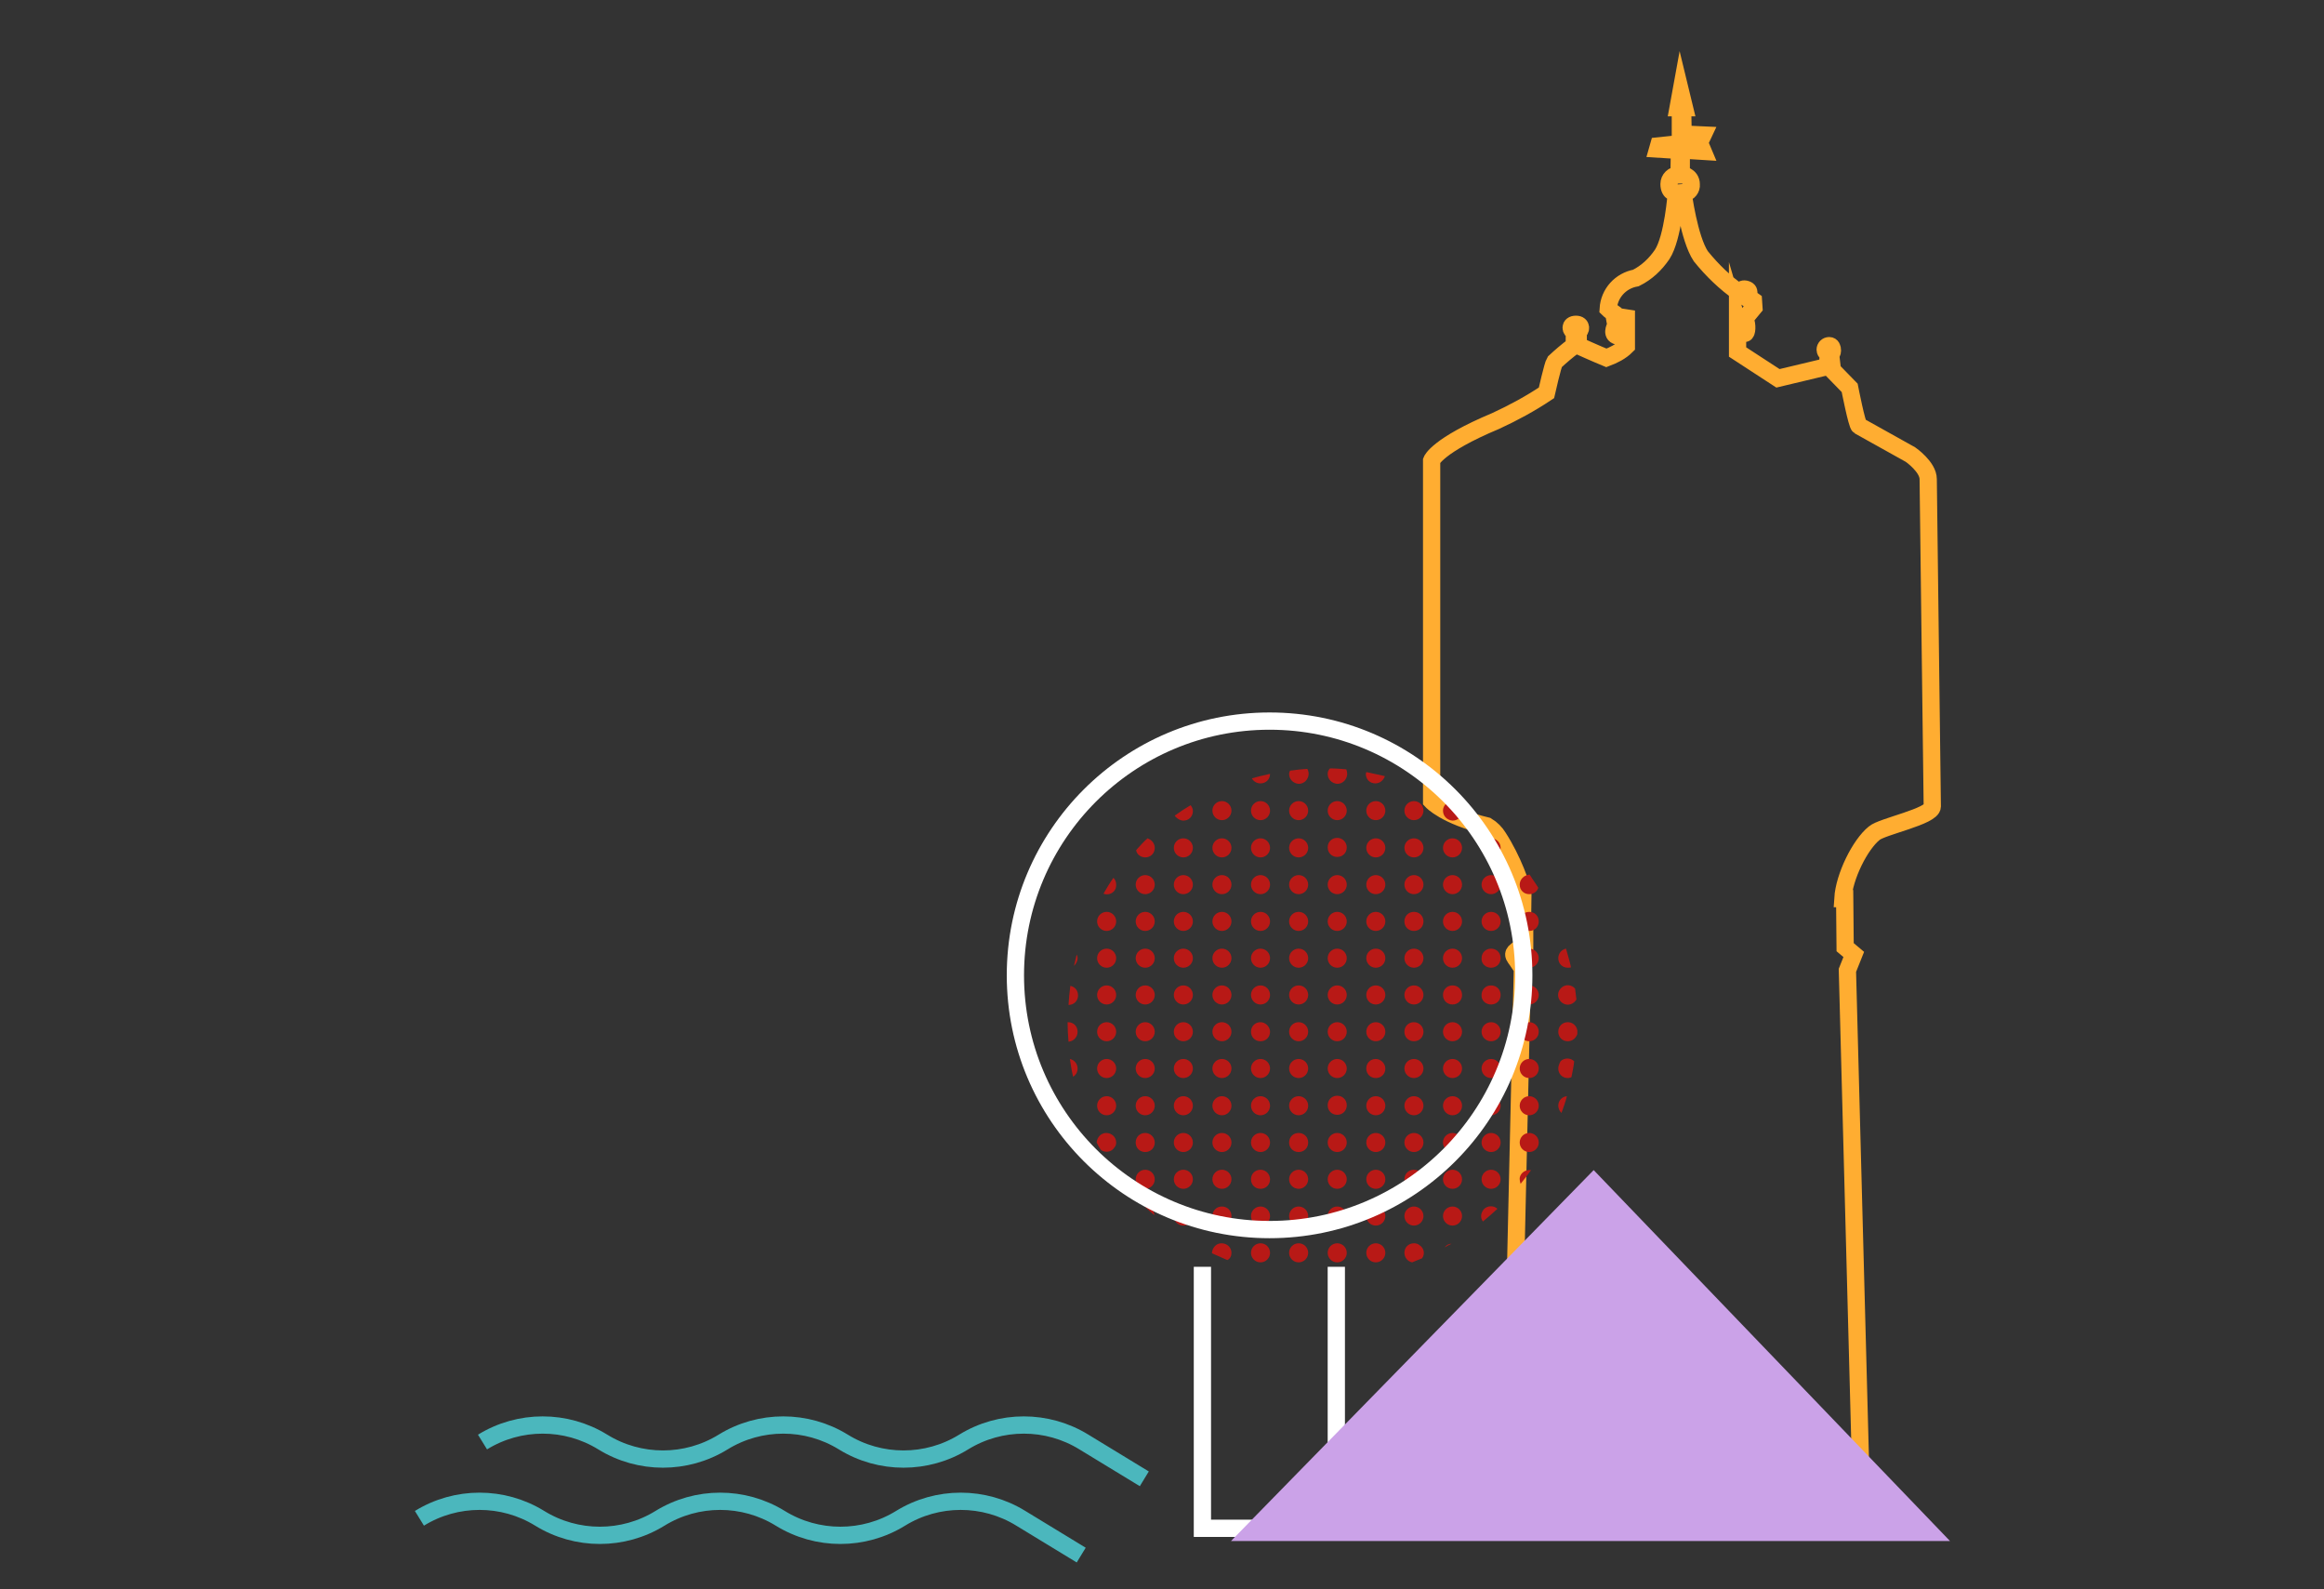 <svg xmlns="http://www.w3.org/2000/svg" xmlns:xlink="http://www.w3.org/1999/xlink" id="Layer_1" x="0px" y="0px" viewBox="0 0 512 350" style="enable-background:new 0 0 512 350;" xml:space="preserve"><rect x="0" y="0" width="512" height="350" fill="#333333" stroke="none"/> <style type="text/css"> .st0{fill:none;stroke:#FFAD31;stroke-width:3.802;stroke-miterlimit:10;} .st1{fill:#B81916;} .st2{fill:none;stroke:#FFFFFF;stroke-width:3.802;stroke-miterlimit:10;} .st3{fill:none;stroke:#4BB7BD;stroke-width:3.802;stroke-miterlimit:10;} .st4{fill:#CBA2E8;} </style> <g id="Gruppe_302" transform="translate(-567.998 -370.767)"> <path id="Pfad_2265" class="st0" d="M900.9,694l2.5-109.9c0,0-0.6-0.9-1.2-1.8c-0.5-0.7-1-1.2-0.5-1.8c0.6-0.6,1.4-1.1,2.2-1.5 l0-4.2l-0.4-0.1l-0.1-0.7c0,0,0.1-4.4,0.1-6.1s-2.3-7.9-5.4-12.7c-0.6-1-1.5-1.9-2.5-2.5c-9.2-2.2-12.2-5.5-12.2-5.5v-75 c0,0,1.2-3.3,14.1-8.7c3.9-1.8,7.6-3.8,11.2-6.2c0,0,1.4-6.2,1.8-6.8c1.4-1.3,2.8-2.5,4.3-3.6c0,0,0.1-2.2,0-3.1 c-0.8-0.2-1.1-1.6,0.4-1.6c1.4,0,1.1,1.4,0.5,1.6v3.1c0,0,4,1.8,6.2,2.7c1.6-0.6,3.2-1.4,4.4-2.6l0-6.2l-1.3-0.2 c0.1,0.7,0.1,1.4,0,2.1c0.4,0.7,0.3,2.5-0.9,2s-0.1-2.3-0.1-2.3l-0.5-2.7c-0.4-0.3-0.8-0.5-1.2-0.9c0.2-3.4,2.7-6.2,6.1-6.8 c2.4-1.2,4.3-3,5.8-5.2c2.4-3.7,3.1-13.5,3.1-13.5s-1.6,0.1-1.6-2c0-1.1,0.9-2,2.1-2c0,0,0,0,0.1,0l0.1-5.4l-4.8-0.3l0.2-0.7 l4.8-0.5v-7.9h-0.5l0.6-3.3l0.8,3.3h-0.4l0.1,5.8l4.4,0.2l-0.8,1.7l0.8,1.9l-4.8-0.3v5.4c0,0,2.2,0.2,2.2,2.2 c0.1,0.9-0.6,1.8-1.5,1.9c-0.1,0-0.2,0-0.3,0c0,0,1.3,10,3.9,13.9c2.5,3.1,5.4,5.9,8.7,8.2c0,0,0.1-1.3,1.3-0.9 c1.2,0.4,0.2,1.5,0.2,1.5l1.4,1l0.1,1.5l-1.4,1.7c0,0-0.8,0.2-0.5,1c0.5,1.1,0.4,3-0.1,3c-0.9,0-1.6-2.4-1.6-2.4l0,6.5l8.9,5.8 l10.9-2.6l0.2-2.6c0,0-0.7-0.6-0.7-1.1c0-0.5,0.4-0.9,0.9-0.9c0.5,0,0.7,0.5,0.7,1.1c0,0.4-0.2,0.7-0.4,0.9l0.4,3.4l3.8,3.9 c0,0,1.6,8.2,2.1,8.4c0.5,0.3,11.3,6.3,11.3,6.3s3.9,2.7,3.9,5.4c0,2.7,0.9,70,0.9,72.1c0,2.2-11.1,4.4-12.8,5.9 c-3.1,2.5-6.6,9.5-6.9,14.4l0.4,0l0.1,10.7l1.9,1.6l-1.4,3.5l2.9,109.5L900.9,694z"></path> <g id="Gruppe_301" transform="translate(1708.702 453.922)"> <circle id="Ellipse_3277" class="st1" cx="-837.6" cy="111.7" r="2.1"></circle> <circle id="Ellipse_3278" class="st1" cx="-837.6" cy="95.4" r="2.1"></circle> <path id="Pfad_2266" class="st1" d="M-848.2,87.3c0,1.2,0.9,2.1,2.1,2.2c1.2,0,2.1-0.9,2.2-2.1c0,0,0-0.1,0-0.1 c0-0.3-0.1-0.7-0.2-1c-1.2-0.1-2.4-0.2-3.6-0.2C-848.1,86.5-848.2,86.9-848.2,87.3z"></path> <circle id="Ellipse_3279" class="st1" cx="-837.6" cy="103.6" r="2.1"></circle> <path id="Pfad_2267" class="st1" d="M-839.8,87.3c0,1.2,0.9,2.1,2.1,2.1c1,0,1.8-0.7,2.1-1.6c-1.4-0.3-2.7-0.6-4.1-0.9 C-839.7,87.1-839.8,87.2-839.8,87.3z"></path> <path id="Pfad_2268" class="st1" d="M-846.1,158.2c-1.2,0-2.1,0.9-2.1,2.1s0.9,2.1,2.1,2.1c1.2,0,2.1-0.9,2.1-2.1 S-844.9,158.2-846.1,158.2L-846.1,158.2z"></path> <circle id="Ellipse_3280" class="st1" cx="-837.6" cy="192.8" r="2.1"></circle> <circle id="Ellipse_3281" class="st1" cx="-846.1" cy="176.6" r="2.1"></circle> <circle id="Ellipse_3282" class="st1" cx="-846.1" cy="184.7" r="2.1"></circle> <circle id="Ellipse_3283" class="st1" cx="-837.6" cy="176.6" r="2.1"></circle> <circle id="Ellipse_3284" class="st1" cx="-837.6" cy="168.5" r="2.1"></circle> <path id="Pfad_2269" class="st1" d="M-837.6,150.1c-1.2,0-2.1,0.9-2.1,2.1c0,1.2,0.9,2.1,2.1,2.1c1.2,0,2.1-0.9,2.1-2.1 c0,0,0,0,0,0C-835.5,151.1-836.5,150.1-837.6,150.1C-837.6,150.1-837.6,150.1-837.6,150.1z"></path> <circle id="Ellipse_3285" class="st1" cx="-837.6" cy="160.4" r="2.1"></circle> <circle id="Ellipse_3286" class="st1" cx="-846.1" cy="152.2" r="2.1"></circle> <circle id="Ellipse_3287" class="st1" cx="-837.6" cy="144.1" r="2.1"></circle> <circle id="Ellipse_3288" class="st1" cx="-837.6" cy="119.8" r="2.1"></circle> <circle id="Ellipse_3289" class="st1" cx="-837.6" cy="127.9" r="2.1"></circle> <circle id="Ellipse_3290" class="st1" cx="-837.6" cy="136" r="2.1"></circle> <circle id="Ellipse_3291" class="st1" cx="-846.1" cy="168.5" r="2.1"></circle> <path id="Pfad_2270" class="st1" d="M-812.2,130c1.2,0,2.1-0.9,2.1-2.1s-0.9-2.1-2.1-2.1c-1.2,0-2.1,0.9-2.1,2.1c0,0,0,0,0,0 C-814.4,129.1-813.4,130-812.2,130z"></path> <circle id="Ellipse_3292" class="st1" cx="-812.2" cy="111.7" r="2.1"></circle> <circle id="Ellipse_3293" class="st1" cx="-812.2" cy="119.8" r="2.1"></circle> <path id="Pfad_2271" class="st1" d="M-812.2,138.1c1.2,0,2.1-0.9,2.1-2.1s-0.9-2.1-2.1-2.1c-1.2,0-2.1,0.9-2.1,2.1c0,0,0,0,0,0 C-814.4,137.2-813.4,138.1-812.2,138.1z"></path> <circle id="Ellipse_3294" class="st1" cx="-812.2" cy="152.2" r="2.1"></circle> <circle id="Ellipse_3295" class="st1" cx="-812.2" cy="144.1" r="2.1"></circle> <circle id="Ellipse_3296" class="st1" cx="-812.2" cy="160.4" r="2.1"></circle> <circle id="Ellipse_3297" class="st1" cx="-812.2" cy="168.5" r="2.1"></circle> <path id="Pfad_2272" class="st1" d="M-814.4,184.7c0,0.4,0.1,0.8,0.4,1.2c1.1-0.9,2.1-1.8,3.2-2.8c-0.9-0.8-2.2-0.7-3,0.1 C-814.2,183.7-814.4,184.2-814.4,184.7L-814.4,184.7z"></path> <circle id="Ellipse_3298" class="st1" cx="-846.1" cy="95.4" r="2.1"></circle> <circle id="Ellipse_3299" class="st1" cx="-846.1" cy="127.9" r="2.1"></circle> <circle id="Ellipse_3300" class="st1" cx="-846.1" cy="119.8" r="2.1"></circle> <circle id="Ellipse_3301" class="st1" cx="-846.1" cy="136" r="2.1"></circle> <circle id="Ellipse_3302" class="st1" cx="-846.1" cy="111.7" r="2.1"></circle> <circle id="Ellipse_3303" class="st1" cx="-846.1" cy="144.1" r="2.1"></circle> <path id="Pfad_2273" class="st1" d="M-829.2,190.7c-1.2,0-2.1,0.9-2.1,2.1c0,1,0.7,1.9,1.7,2.1c0.7-0.3,1.5-0.6,2.2-0.9 c0.7-1,0.4-2.3-0.6-2.9C-828.3,190.8-828.8,190.7-829.2,190.7L-829.2,190.7z"></path> <path id="Pfad_2274" class="st1" d="M-846.1,101.4c-1.2,0-2.1,0.9-2.1,2.1c0,1.2,0.9,2.1,2.1,2.1c1.2,0,2.1-0.9,2.1-2.1 C-844,102.4-844.9,101.4-846.1,101.4C-846.1,101.4-846.1,101.4-846.1,101.4z"></path> <circle id="Ellipse_3304" class="st1" cx="-846.1" cy="192.8" r="2.1"></circle> <path id="Pfad_2275" class="st1" d="M-822.4,191.6c0.5-0.3,1-0.6,1.5-0.8C-821.5,190.8-822.1,191.1-822.4,191.6z"></path> <circle id="Ellipse_3305" class="st1" cx="-803.8" cy="127.9" r="2.1"></circle> <path id="Pfad_2276" class="st1" d="M-793.7,134.6c-0.8-0.9-2.1-1-3-0.2c-0.9,0.8-1,2.1-0.2,3c0.8,0.9,2.1,1,3,0.2 c0.2-0.2,0.4-0.4,0.5-0.6C-793.5,136.2-793.6,135.4-793.7,134.6z"></path> <path id="Pfad_2277" class="st1" d="M-797.4,127.9c0,1.2,0.9,2.1,2.1,2.1c0.2,0,0.5,0,0.7-0.1c-0.3-1.4-0.7-2.7-1.1-4.1 C-796.7,126-797.4,126.9-797.4,127.9z"></path> <path id="Pfad_2278" class="st1" d="M-795.3,142c-1.2,0-2.1,0.9-2.1,2.1c0,1.2,0.9,2.1,2.1,2.1c1,0,1.8-0.7,2.1-1.6 c0-0.3,0-0.6,0-0.8C-793.4,142.7-794.3,142-795.3,142z"></path> <path id="Pfad_2279" class="st1" d="M-797.4,160.4c0,0.6,0.3,1.2,0.7,1.6c0.4-1.2,0.9-2.4,1.2-3.7 C-796.6,158.4-797.4,159.3-797.4,160.4z"></path> <circle id="Ellipse_3306" class="st1" cx="-837.6" cy="184.7" r="2.1"></circle> <circle id="Ellipse_3307" class="st1" cx="-820.7" cy="160.4" r="2.1"></circle> <circle id="Ellipse_3308" class="st1" cx="-820.7" cy="176.6" r="2.1"></circle> <circle id="Ellipse_3309" class="st1" cx="-820.7" cy="168.5" r="2.1"></circle> <circle id="Ellipse_3310" class="st1" cx="-820.7" cy="184.7" r="2.1"></circle> <path id="Pfad_2280" class="st1" d="M-805.9,111.7c0,1.2,0.9,2.1,2.1,2.1c0.9,0,1.7-0.5,2-1.4c-0.6-1-1.3-1.9-1.9-2.9h-0.1 C-804.9,109.6-805.9,110.5-805.9,111.7z"></path> <circle id="Ellipse_3311" class="st1" cx="-820.7" cy="152.2" r="2.1"></circle> <circle id="Ellipse_3312" class="st1" cx="-803.8" cy="160.4" r="2.1"></circle> <path id="Pfad_2281" class="st1" d="M-805.9,176.6c0,0.3,0.1,0.7,0.2,1c0.8-1,1.6-2,2.3-3c-1.1-0.2-2.3,0.5-2.5,1.7 C-805.9,176.3-805.9,176.4-805.9,176.6L-805.9,176.6z"></path> <circle id="Ellipse_3313" class="st1" cx="-803.8" cy="152.2" r="2.1"></circle> <circle id="Ellipse_3314" class="st1" cx="-803.8" cy="168.5" r="2.1"></circle> <path id="Pfad_2282" class="st1" d="M-803.8,117.7c-1.2,0-2.1,0.9-2.1,2.1s0.9,2.1,2.1,2.1s2.1-0.9,2.1-2.1 S-802.6,117.7-803.8,117.7L-803.8,117.7z"></path> <circle id="Ellipse_3315" class="st1" cx="-812.2" cy="176.6" r="2.1"></circle> <circle id="Ellipse_3316" class="st1" cx="-803.8" cy="144.1" r="2.1"></circle> <circle id="Ellipse_3317" class="st1" cx="-803.8" cy="136" r="2.1"></circle> <path id="Pfad_2283" class="st1" d="M-797.4,152.2c0,1.2,0.9,2.1,2.1,2.1c0.3,0,0.6-0.1,0.8-0.2c0.2-1.1,0.5-2.3,0.6-3.5 c-0.8-0.8-2.2-0.8-3,0C-797.2,151.2-797.4,151.7-797.4,152.2L-797.4,152.2z"></path> <circle id="Ellipse_3318" class="st1" cx="-829.2" cy="136" r="2.1"></circle> <circle id="Ellipse_3319" class="st1" cx="-820.7" cy="144.1" r="2.1"></circle> <circle id="Ellipse_3320" class="st1" cx="-829.2" cy="127.9" r="2.1"></circle> <circle id="Ellipse_3321" class="st1" cx="-829.2" cy="152.2" r="2.1"></circle> <circle id="Ellipse_3322" class="st1" cx="-829.2" cy="103.6" r="2.1"></circle> <circle id="Ellipse_3323" class="st1" cx="-829.2" cy="160.4" r="2.1"></circle> <circle id="Ellipse_3324" class="st1" cx="-829.2" cy="95.4" r="2.1"></circle> <circle id="Ellipse_3325" class="st1" cx="-829.2" cy="111.7" r="2.1"></circle> <path id="Pfad_2284" class="st1" d="M-829.2,117.7c-1.2,0-2.1,0.9-2.1,2.1c0,1.2,0.9,2.1,2.1,2.1c1.2,0,2.1-0.9,2.1-2.1 c0,0,0,0,0,0C-827.1,118.6-828,117.7-829.2,117.7z"></path> <path id="Pfad_2285" class="st1" d="M-829.2,142c-1.2,0-2.1,0.9-2.1,2.1c0,1.2,0.9,2.1,2.1,2.1c1.2,0,2.1-0.9,2.1-2.1c0,0,0,0,0,0 C-827.1,143-828,142-829.2,142z"></path> <circle id="Ellipse_3326" class="st1" cx="-820.7" cy="119.8" r="2.1"></circle> <circle id="Ellipse_3327" class="st1" cx="-820.7" cy="111.7" r="2.1"></circle> <circle id="Ellipse_3328" class="st1" cx="-820.7" cy="127.9" r="2.1"></circle> <path id="Pfad_2286" class="st1" d="M-820.7,133.9c-1.2,0-2.1,0.9-2.1,2.1c0,1.2,0.9,2.1,2.1,2.1c1.2,0,2.1-0.9,2.1-2.1 c0,0,0,0,0,0C-818.6,134.8-819.5,133.9-820.7,133.9z"></path> <path id="Pfad_2287" class="st1" d="M-829.2,174.5c-1.2,0-2.1,0.9-2.1,2.1c0,1.2,0.9,2.1,2.1,2.1c1.2,0,2.1-0.9,2.1-2.1 c0,0,0,0,0,0C-827.1,175.4-828,174.5-829.2,174.5z"></path> <circle id="Ellipse_3329" class="st1" cx="-820.7" cy="103.6" r="2.1"></circle> <circle id="Ellipse_3330" class="st1" cx="-829.2" cy="184.7" r="2.1"></circle> <circle id="Ellipse_3331" class="st1" cx="-829.2" cy="168.5" r="2.1"></circle> <circle id="Ellipse_3332" class="st1" cx="-871.5" cy="152.2" r="2.1"></circle> <circle id="Ellipse_3333" class="st1" cx="-880" cy="119.8" r="2.1"></circle> <circle id="Ellipse_3334" class="st1" cx="-880" cy="103.6" r="2.1"></circle> <circle id="Ellipse_3335" class="st1" cx="-880" cy="111.7" r="2.1"></circle> <circle id="Ellipse_3336" class="st1" cx="-880" cy="136" r="2.1"></circle> <circle id="Ellipse_3337" class="st1" cx="-880" cy="127.9" r="2.1"></circle> <circle id="Ellipse_3338" class="st1" cx="-888.4" cy="160.4" r="2.1"></circle> <circle id="Ellipse_3339" class="st1" cx="-888.4" cy="176.6" r="2.1"></circle> <path id="Pfad_2288" class="st1" d="M-888.4,166.4c-1.2,0-2.1,0.9-2.1,2.1c0,1.2,0.9,2.1,2.1,2.1c1.2,0,2.1-0.9,2.1-2.1 c0,0,0,0,0,0C-886.3,167.3-887.3,166.4-888.4,166.4L-888.4,166.4z"></path> <path id="Pfad_2289" class="st1" d="M-888.4,105.7c1.2,0,2.1-0.9,2.1-2.1c0-1-0.7-1.8-1.6-2.1c-0.9,0.8-1.7,1.7-2.5,2.6 C-890.3,105-889.4,105.7-888.4,105.7z"></path> <circle id="Ellipse_3340" class="st1" cx="-871.5" cy="111.7" r="2.1"></circle> <circle id="Ellipse_3341" class="st1" cx="-871.5" cy="95.4" r="2.1"></circle> <circle id="Ellipse_3342" class="st1" cx="-871.5" cy="103.6" r="2.1"></circle> <circle id="Ellipse_3343" class="st1" cx="-880" cy="144.1" r="2.1"></circle> <circle id="Ellipse_3344" class="st1" cx="-880" cy="176.6" r="2.1"></circle> <circle id="Ellipse_3345" class="st1" cx="-888.4" cy="152.2" r="2.1"></circle> <circle id="Ellipse_3346" class="st1" cx="-880" cy="160.4" r="2.1"></circle> <circle id="Ellipse_3347" class="st1" cx="-880" cy="152.2" r="2.1"></circle> <circle id="Ellipse_3348" class="st1" cx="-880" cy="168.5" r="2.1"></circle> <circle id="Ellipse_3349" class="st1" cx="-880" cy="184.7" r="2.1"></circle> <circle id="Ellipse_3350" class="st1" cx="-896.9" cy="152.2" r="2.1"></circle> <path id="Pfad_2290" class="st1" d="M-903.3,127.9c0-0.3-0.1-0.6-0.2-0.8c-0.2,0.8-0.4,1.6-0.6,2.5 C-903.6,129.1-903.3,128.5-903.3,127.9z"></path> <circle id="Ellipse_3351" class="st1" cx="-896.9" cy="136" r="2.1"></circle> <path id="Pfad_2291" class="st1" d="M-903.3,144.1c0-1.2-0.9-2.1-2.1-2.1l0,0c0,0-0.1,0-0.1,0c0,0.1,0,0.2,0,0.3 c0,1.3,0.1,2.7,0.2,4C-904.2,146.2-903.3,145.3-903.3,144.1z"></path> <circle id="Ellipse_3352" class="st1" cx="-896.9" cy="127.9" r="2.1"></circle> <circle id="Ellipse_3353" class="st1" cx="-896.9" cy="119.8" r="2.1"></circle> <path id="Pfad_2292" class="st1" d="M-894.8,168.5c0-1.2-1-2.1-2.2-2.1c-1.1,0-2,0.9-2.1,2.1v0c0.3,0.6,0.6,1.2,1,1.7 c1,0.6,2.3,0.4,2.9-0.6C-894.9,169.3-894.8,168.9-894.8,168.5L-894.8,168.5z"></path> <path id="Pfad_2293" class="st1" d="M-904.9,134c-0.2,1.4-0.3,2.8-0.4,4.2c1.2,0,2.1-0.9,2.1-2.1 C-903.2,135-903.9,134.2-904.9,134z"></path> <path id="Pfad_2294" class="st1" d="M-888.5,182.6L-888.5,182.6c0.7,0.7,1.4,1.3,2.1,1.9C-886.4,183.4-887.3,182.6-888.5,182.6z"></path> <path id="Pfad_2295" class="st1" d="M-903.3,152.2c0-1-0.7-1.9-1.7-2.1c0.2,1.3,0.4,2.6,0.7,3.9 C-903.7,153.7-903.3,153-903.3,152.2z"></path> <circle id="Ellipse_3354" class="st1" cx="-896.9" cy="160.4" r="2.1"></circle> <circle id="Ellipse_3355" class="st1" cx="-888.4" cy="127.9" r="2.1"></circle> <circle id="Ellipse_3356" class="st1" cx="-888.4" cy="111.7" r="2.1"></circle> <circle id="Ellipse_3357" class="st1" cx="-888.4" cy="119.8" r="2.1"></circle> <circle id="Ellipse_3358" class="st1" cx="-888.4" cy="136" r="2.1"></circle> <circle id="Ellipse_3359" class="st1" cx="-871.5" cy="119.8" r="2.1"></circle> <path id="Pfad_2296" class="st1" d="M-894.8,111.7c0-0.6-0.2-1.1-0.6-1.5c-0.8,1.1-1.5,2.3-2.2,3.5c1.1,0.4,2.3-0.1,2.7-1.2 C-894.8,112.2-894.8,111.9-894.8,111.7L-894.8,111.7z"></path> <circle id="Ellipse_3360" class="st1" cx="-888.4" cy="144.1" r="2.1"></circle> <circle id="Ellipse_3361" class="st1" cx="-896.9" cy="144.1" r="2.1"></circle> <circle id="Ellipse_3362" class="st1" cx="-854.6" cy="111.7" r="2.1"></circle> <circle id="Ellipse_3363" class="st1" cx="-854.6" cy="136" r="2.1"></circle> <circle id="Ellipse_3364" class="st1" cx="-854.6" cy="127.9" r="2.1"></circle> <circle id="Ellipse_3365" class="st1" cx="-854.6" cy="119.8" r="2.1"></circle> <circle id="Ellipse_3366" class="st1" cx="-854.6" cy="144.1" r="2.1"></circle> <circle id="Ellipse_3367" class="st1" cx="-812.2" cy="103.6" r="2.1"></circle> <circle id="Ellipse_3368" class="st1" cx="-854.6" cy="95.4" r="2.1"></circle> <circle id="Ellipse_3369" class="st1" cx="-854.6" cy="152.2" r="2.1"></circle> <path id="Pfad_2297" class="st1" d="M-863,89.4c1.2,0,2.1-0.9,2.1-2.1v0c-1.3,0.3-2.7,0.6-4,1C-864.5,89-863.8,89.4-863,89.4z"></path> <circle id="Ellipse_3370" class="st1" cx="-854.6" cy="103.6" r="2.1"></circle> <path id="Pfad_2298" class="st1" d="M-880,97.6c1.2,0,2.1-0.9,2.1-2.1c0-0.5-0.2-0.9-0.5-1.3c-1.2,0.7-2.4,1.5-3.5,2.3 C-881.5,97.1-880.7,97.6-880,97.6z"></path> <path id="Pfad_2299" class="st1" d="M-856.7,87.3c0,1.2,0.9,2.1,2.1,2.2c1.2,0,2.1-0.9,2.2-2.1c0,0,0-0.1,0-0.1 c0-0.4-0.1-0.8-0.3-1.1c-1.3,0.1-2.5,0.2-3.8,0.4C-856.6,86.8-856.7,87.1-856.7,87.3z"></path> <circle id="Ellipse_3371" class="st1" cx="-863" cy="184.7" r="2.1"></circle> <path id="Pfad_2300" class="st1" d="M-869.4,192.8c0-1.2-1-2.1-2.2-2.1c-1.1,0-2,0.9-2.1,2.1c0,0,0,0.1,0,0.1 c1.1,0.5,2.3,1,3.4,1.5C-869.7,194.1-869.4,193.5-869.4,192.8z"></path> <path id="Pfad_2301" class="st1" d="M-822.8,95.4c0,1.2,0.9,2.1,2.1,2.2c1.2,0,2.1-0.9,2.2-2.1c0,0,0-0.1,0-0.1c0-0.1,0-0.1,0-0.2 c-1-0.6-1.9-1.2-2.9-1.8C-822.3,93.8-822.8,94.6-822.8,95.4z"></path> <circle id="Ellipse_3372" class="st1" cx="-854.6" cy="160.4" r="2.1"></circle> <path id="Pfad_2302" class="st1" d="M-854.6,166.4c-1.2,0-2.1,0.9-2.1,2.1c0,1.2,0.9,2.1,2.1,2.1c1.2,0,2.1-0.9,2.1-2.1 c0,0,0,0,0,0C-852.5,167.3-853.4,166.4-854.6,166.4z"></path> <circle id="Ellipse_3373" class="st1" cx="-854.6" cy="176.6" r="2.1"></circle> <circle id="Ellipse_3374" class="st1" cx="-854.6" cy="184.7" r="2.1"></circle> <circle id="Ellipse_3375" class="st1" cx="-854.6" cy="192.8" r="2.1"></circle> <circle id="Ellipse_3376" class="st1" cx="-863" cy="119.8" r="2.1"></circle> <circle id="Ellipse_3377" class="st1" cx="-863" cy="95.4" r="2.1"></circle> <circle id="Ellipse_3378" class="st1" cx="-863" cy="111.7" r="2.1"></circle> <path id="Pfad_2303" class="st1" d="M-871.5,182.6c-1.2,0-2.1,0.9-2.1,2.1c0,1.2,0.9,2.1,2.1,2.1c1.2,0,2.1-0.9,2.1-2.1 c0,0,0,0,0,0C-869.4,183.5-870.3,182.6-871.5,182.6z"></path> <circle id="Ellipse_3379" class="st1" cx="-863" cy="103.6" r="2.1"></circle> <circle id="Ellipse_3380" class="st1" cx="-871.5" cy="176.6" r="2.1"></circle> <circle id="Ellipse_3381" class="st1" cx="-871.5" cy="144.1" r="2.1"></circle> <circle id="Ellipse_3382" class="st1" cx="-871.5" cy="136" r="2.1"></circle> <circle id="Ellipse_3383" class="st1" cx="-871.5" cy="168.5" r="2.1"></circle> <circle id="Ellipse_3384" class="st1" cx="-863" cy="192.8" r="2.1"></circle> <circle id="Ellipse_3385" class="st1" cx="-871.5" cy="160.4" r="2.1"></circle> <circle id="Ellipse_3386" class="st1" cx="-863" cy="168.5" r="2.1"></circle> <circle id="Ellipse_3387" class="st1" cx="-863" cy="160.4" r="2.1"></circle> <path id="Pfad_2304" class="st1" d="M-863,174.5c-1.2,0-2.1,0.9-2.1,2.1c0,1.2,0.9,2.1,2.1,2.1c1.2,0,2.1-0.9,2.1-2.1c0,0,0,0,0,0 C-860.9,175.4-861.9,174.5-863,174.5z"></path> <circle id="Ellipse_3388" class="st1" cx="-863" cy="152.2" r="2.1"></circle> <path id="Pfad_2305" class="st1" d="M-863,142c-1.2,0-2.1,0.9-2.1,2.1c0,1.2,0.9,2.1,2.1,2.1c1.2,0,2.1-0.9,2.1-2.1c0,0,0,0,0,0 C-860.9,143-861.9,142-863,142z"></path> <circle id="Ellipse_3389" class="st1" cx="-863" cy="127.9" r="2.1"></circle> <circle id="Ellipse_3390" class="st1" cx="-863" cy="136" r="2.1"></circle> <circle id="Ellipse_3391" class="st1" cx="-871.5" cy="127.9" r="2.1"></circle> </g> <path id="Pfad_2306" class="st2" d="M862.4,649.8v57.6h-29.5v-57.6"></path> <circle id="Ellipse_3392" class="st2" cx="847.7" cy="585.6" r="56"></circle> <path id="Pfad_2307" class="st3" d="M820.1,696.5l-13.3-8.1c-8.1-5-18.4-5-26.5,0l0,0c-8.1,5-18.4,5-26.5,0l0,0 c-8.1-5-18.4-5-26.5,0l0,0c-8.1,5-18.4,5-26.5,0l0,0c-8.1-5-18.4-5-26.5,0l0,0"></path> <path id="Pfad_2308" class="st3" d="M806.2,713.3l-13.3-8.1c-8.1-5-18.4-5-26.5,0l0,0c-8.1,5-18.4,5-26.5,0l0,0 c-8.1-5-18.4-5-26.5,0l0,0c-8.1,5-18.4,5-26.5,0l0,0c-8.1-5-18.4-5-26.5,0l0,0"></path> <path id="Pfad_2309" class="st4" d="M919.1,628.5l-79.9,81.7h158.4L919.1,628.5z"></path> </g> </svg>